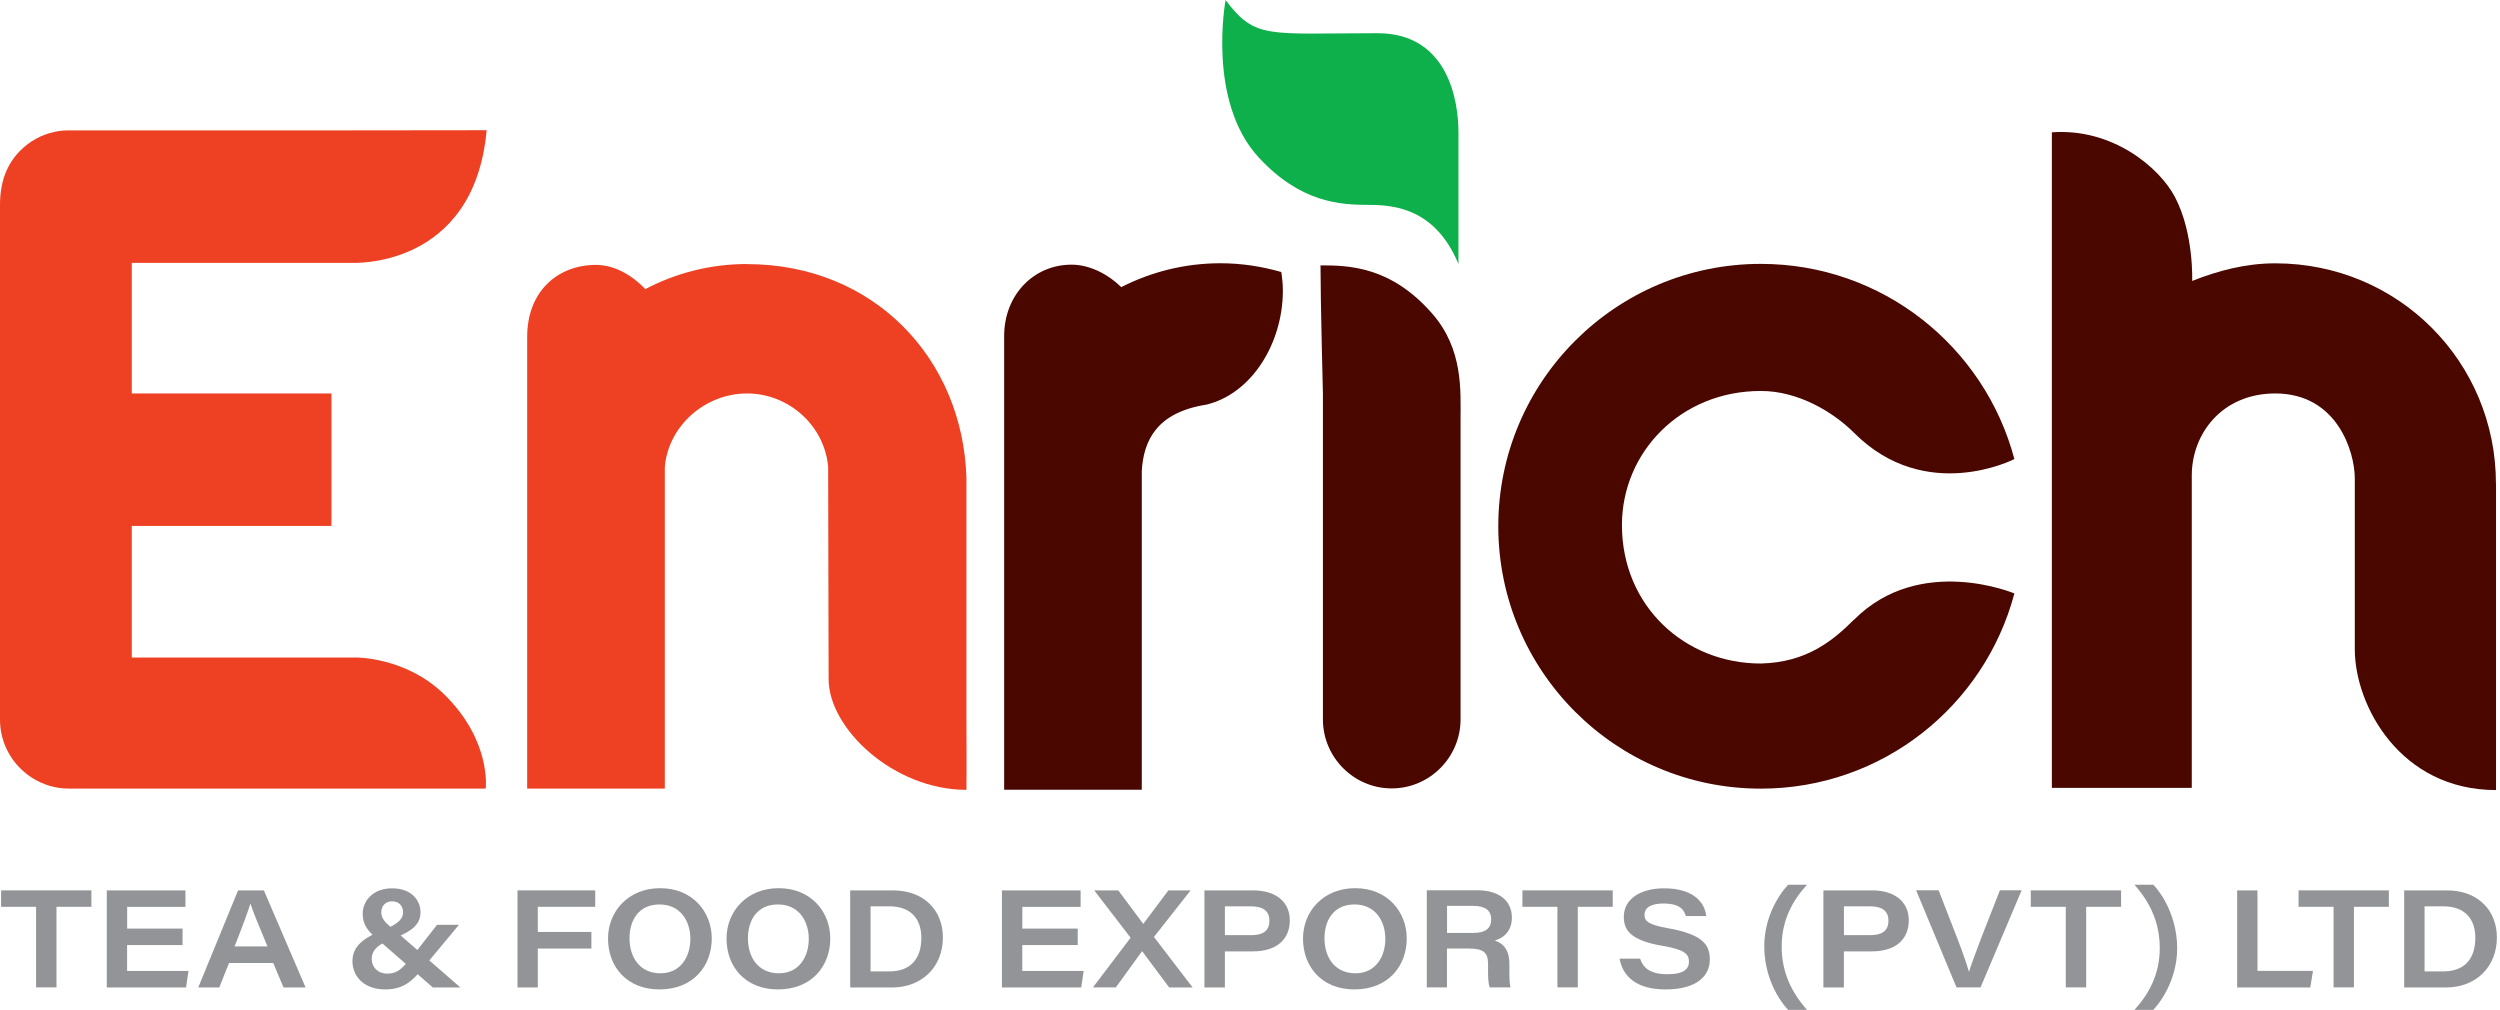 <svg xmlns="http://www.w3.org/2000/svg" width="203" height="82" viewBox="0 0 203 82" fill="none"><g clip-path="url(#clip0_631_6405)"><path d="M2.93 73.633H0.089V72.298H7.421V73.633H4.586V80.175H2.93V73.633Z" fill="#929497"></path><path d="M14.817 76.742H10.32V78.84H15.305L15.108 80.182H8.671V72.298H15.058V73.639H10.326V75.4H14.823V76.742H14.817Z" fill="#929497"></path><path d="M18.597 78.198L17.804 80.182H16.098L19.333 72.298H21.426L24.813 80.182H23.024L22.187 78.198H18.591H18.597ZM21.718 76.85C20.912 74.924 20.525 73.97 20.341 73.385H20.329C20.157 73.951 19.701 75.197 19.047 76.85H21.718Z" fill="#929497"></path><path d="M37.27 75.089L34.835 78.02C33.75 79.317 33.084 80.341 31.289 80.341C29.405 80.341 28.619 79.132 28.619 78.064C28.619 77.13 29.094 76.303 31.029 75.559C32.526 74.974 32.729 74.504 32.729 74.072C32.729 73.658 32.481 73.188 31.828 73.188C31.257 73.188 30.959 73.614 30.959 74.084C30.959 74.555 31.289 74.949 31.834 75.35L37.384 80.182H35.145L30.344 75.992C29.754 75.457 29.45 74.93 29.45 74.205C29.45 73.137 30.299 72.132 31.834 72.132C33.465 72.132 34.143 73.156 34.143 74.065C34.143 74.974 33.598 75.597 31.892 76.221C30.306 76.805 30.185 77.448 30.185 77.88C30.185 78.516 30.661 79.056 31.441 79.056C32.272 79.056 32.659 78.707 33.769 77.295L35.488 75.095H37.27V75.089Z" fill="#929497"></path><path d="M42.021 72.298H48.332V73.633H43.67V75.674H48.021V77.022H43.67V80.182H42.021V72.298Z" fill="#929497"></path><path d="M57.795 76.208C57.795 78.408 56.324 80.341 53.539 80.341C50.914 80.341 49.372 78.516 49.372 76.208C49.372 74.033 50.99 72.12 53.609 72.12C56.229 72.12 57.795 74.04 57.795 76.201V76.208ZM51.117 76.189C51.117 77.746 51.96 79.031 53.628 79.031C55.297 79.031 56.058 77.651 56.058 76.233C56.058 74.815 55.265 73.442 53.552 73.442C51.84 73.442 51.117 74.752 51.117 76.189Z" fill="#929497"></path><path d="M67.418 76.208C67.418 78.408 65.946 80.341 63.161 80.341C60.536 80.341 58.994 78.516 58.994 76.208C58.994 74.033 60.612 72.12 63.231 72.12C65.851 72.12 67.418 74.04 67.418 76.201V76.208ZM60.732 76.189C60.732 77.746 61.576 79.031 63.244 79.031C64.912 79.031 65.673 77.651 65.673 76.233C65.673 74.815 64.88 73.442 63.168 73.442C61.455 73.442 60.732 74.752 60.732 76.189Z" fill="#929497"></path><path d="M69.041 72.298H72.492C75.105 72.298 76.564 74.001 76.564 76.106C76.564 78.63 74.737 80.182 72.454 80.182H69.035V72.298H69.041ZM70.69 78.878H72.213C73.925 78.878 74.813 77.867 74.813 76.151C74.813 74.574 73.919 73.607 72.257 73.595H70.69V78.878Z" fill="#929497"></path><path d="M87.505 76.742H83.008V78.84H87.993L87.797 80.182H81.359V72.298H87.746V73.639H83.014V75.4H87.511V76.742H87.505Z" fill="#929497"></path><path d="M94.933 80.175L92.751 77.251H92.725L90.607 80.175H88.748L91.805 76.144L88.85 72.298H90.803L92.827 75.013H92.839L94.875 72.298H96.677L93.702 76.081L96.842 80.182H94.92L94.933 80.175Z" fill="#929497"></path><path d="M97.806 72.298H101.751C103.622 72.298 104.732 73.251 104.732 74.726C104.732 76.316 103.616 77.251 101.745 77.251H99.461V80.182H97.799V72.298H97.806ZM99.461 75.934H101.592C102.487 75.934 103.077 75.642 103.077 74.745C103.077 74.027 102.62 73.595 101.592 73.595H99.461V75.934Z" fill="#929497"></path><path d="M114.227 76.208C114.227 78.408 112.756 80.341 109.971 80.341C107.345 80.341 105.804 78.516 105.804 76.208C105.804 74.033 107.421 72.12 110.041 72.12C112.661 72.12 114.227 74.04 114.227 76.201V76.208ZM107.548 76.189C107.548 77.746 108.392 79.031 110.06 79.031C111.728 79.031 112.489 77.651 112.489 76.233C112.489 74.815 111.697 73.442 109.984 73.442C108.271 73.442 107.548 74.752 107.548 76.189Z" fill="#929497"></path><path d="M117.494 77.022V80.175H115.857V72.291H119.968C121.718 72.291 122.765 73.137 122.765 74.504C122.765 75.502 122.213 76.125 121.376 76.373C121.763 76.507 122.562 76.844 122.562 78.249V78.63C122.562 79.19 122.555 79.819 122.657 80.175H120.963C120.836 79.832 120.83 79.323 120.83 78.541V78.281C120.83 77.365 120.488 77.022 119.263 77.022H117.481H117.494ZM117.494 75.756H119.593C120.614 75.756 121.084 75.394 121.084 74.637C121.084 73.938 120.608 73.556 119.619 73.556H117.5V75.75L117.494 75.756Z" fill="#929497"></path><path d="M126.463 73.633H123.621V72.298H130.953V73.633H128.118V80.175H126.463V73.633Z" fill="#929497"></path><path d="M133.173 77.835C133.421 78.592 134.004 79.107 135.387 79.107C136.77 79.107 137.144 78.662 137.144 78.077C137.144 77.46 136.757 77.098 134.981 76.799C132.368 76.354 131.854 75.508 131.854 74.447C131.854 72.933 133.3 72.132 135.114 72.132C137.765 72.132 138.457 73.506 138.546 74.383H136.89C136.763 73.944 136.478 73.366 135.063 73.366C134.08 73.366 133.535 73.684 133.535 74.288C133.535 74.803 133.858 75.089 135.431 75.368C138.368 75.89 138.837 76.786 138.837 77.912C138.837 79.241 137.791 80.341 135.241 80.341C132.869 80.341 131.759 79.272 131.511 77.842H133.173V77.835Z" fill="#929497"></path><path d="M146.728 71.84C145.611 73.061 144.673 74.663 144.673 76.856C144.673 78.865 145.408 80.512 146.728 82H145.193C144.159 80.887 143.258 78.999 143.258 76.837C143.258 74.675 144.26 72.851 145.193 71.84H146.728Z" fill="#929497"></path><path d="M148.066 72.298H152.011C153.882 72.298 154.992 73.251 154.992 74.726C154.992 76.316 153.876 77.251 152.005 77.251H149.722V80.182H148.06V72.298H148.066ZM149.728 75.934H151.859C152.753 75.934 153.343 75.642 153.343 74.745C153.343 74.027 152.887 73.595 151.859 73.595H149.728V75.934Z" fill="#929497"></path><path d="M158.868 80.175L155.589 72.291H157.415L158.931 76.189C159.496 77.651 159.73 78.401 159.87 78.885H159.895C160.016 78.452 160.206 77.956 160.879 76.151L162.394 72.291H164.158L160.821 80.175H158.868Z" fill="#929497"></path><path d="M167.741 73.633H164.9V72.298H172.232V73.633H169.397V80.175H167.741V73.633Z" fill="#929497"></path><path d="M173.317 82C174.433 80.779 175.372 79.177 175.372 76.984C175.372 74.974 174.636 73.328 173.317 71.84H174.852C175.886 72.953 176.786 74.841 176.786 77.003C176.786 79.164 175.784 80.989 174.852 82H173.317Z" fill="#929497"></path><path d="M181.657 72.298H183.307V78.834H187.816L187.594 80.182H181.657V72.298Z" fill="#929497"></path><path d="M189.485 73.633H186.643V72.298H193.975V73.633H191.14V80.175H189.485V73.633Z" fill="#929497"></path><path d="M195.225 72.298H198.675C201.288 72.298 202.747 74.001 202.747 76.106C202.747 78.63 200.921 80.182 198.637 80.182H195.218V72.298H195.225ZM196.874 78.878H198.396C200.109 78.878 200.997 77.867 200.997 76.151C200.997 74.574 200.102 73.607 198.44 73.595H196.874V78.878Z" fill="#929497"></path><path d="M150.559 50.299C148.808 52.053 146.677 53.789 142.973 53.878C136.814 53.878 131.702 49.218 131.702 42.637C131.702 36.743 136.446 31.746 142.985 31.746C145.979 31.746 148.815 33.412 150.565 35.16C156.388 40.978 163.568 37.277 163.568 37.277C161.151 28.16 152.868 21.427 142.979 21.427C131.207 21.427 121.661 30.964 121.661 42.733C121.661 54.501 131.207 64.038 142.979 64.038C152.861 64.038 161.151 57.305 163.568 48.188C163.568 48.188 155.918 44.958 150.565 50.305L150.559 50.299Z" fill="#490700"></path><path d="M107.225 21.547C107.225 24.364 107.421 31.956 107.421 31.956V58.418C107.421 61.502 109.94 64.019 113.009 64.019C116.079 64.019 118.597 61.495 118.597 58.418V34.079C118.597 31.752 118.832 28.363 116.295 25.464C112.952 21.643 109.559 21.547 107.225 21.547Z" fill="#490700"></path><path d="M60.656 21.439C57.675 21.439 54.871 22.177 52.404 23.474C51.389 22.419 49.968 21.509 48.395 21.509C45.319 21.509 42.807 23.62 42.807 27.359V64.032H53.983V37.907C54.275 34.575 57.25 31.949 60.656 31.949C64.062 31.949 66.954 34.575 67.246 37.907L67.284 55.144C67.284 59.156 72.555 64.134 78.473 64.134C78.498 62.627 78.473 58.564 78.473 58.564V38.765C78.168 29.152 70.989 21.446 60.65 21.446L60.656 21.439Z" fill="#EE4023"></path><path d="M92.713 64.127V38.257C92.852 35.77 93.93 33.488 97.952 32.858C101.7 31.949 104.168 27.797 104.168 23.608C104.168 23.086 104.117 22.584 104.041 22.088C102.468 21.637 100.819 21.376 99.1 21.376C96.195 21.376 93.467 22.082 91.044 23.315C90.036 22.317 88.533 21.49 87.01 21.49C83.934 21.49 81.537 23.945 81.537 27.295V64.127H92.713Z" fill="#490700"></path><path d="M202.671 39.274C202.671 29.393 194.762 21.382 184.746 21.382C182.349 21.382 180.097 21.98 178.004 22.813C178.004 22.813 178.156 18.966 176.615 16.016C175.365 13.613 171.541 10.383 166.612 10.745V63.975H177.972V38.606C177.972 35.243 180.408 31.949 184.753 31.949C189.757 31.949 191.21 36.648 191.21 38.867V52.727C191.21 57.273 194.889 64.153 202.677 64.153V39.28L202.671 39.274Z" fill="#490700"></path><path d="M10.7 42.707H26.913V31.949H10.7V21.344H28.517C28.517 21.344 38.488 21.916 39.516 10.573L28.276 10.586H5.588C5.201 10.586 4.827 10.624 4.465 10.701C3.374 10.923 2.398 11.47 1.643 12.233C0.628 13.25 0 14.649 0 16.639V58.882V58.431C0 59.969 0.628 61.374 1.643 62.385C2.404 63.148 3.381 63.695 4.465 63.918C4.827 63.994 5.201 64.032 5.588 64.032H39.44C39.44 64.032 39.922 60.192 36.116 56.428C32.983 53.331 28.879 53.389 28.879 53.389H10.7V42.707Z" fill="#EE4023"></path><path d="M118.426 21.414V10.726C118.426 8.386 117.69 2.696 111.855 2.696C102.899 2.696 101.948 3.217 99.518 0.006C99.518 0.006 97.977 8.221 102.22 12.799C105.607 16.455 108.811 16.639 111.195 16.639C113.32 16.639 116.58 17.008 118.42 21.42L118.426 21.414Z" fill="#0DB04B"></path></g><defs><clipPath id="clip0_631_6405"><rect width="202.747" height="82" fill="white"></rect></clipPath></defs></svg>